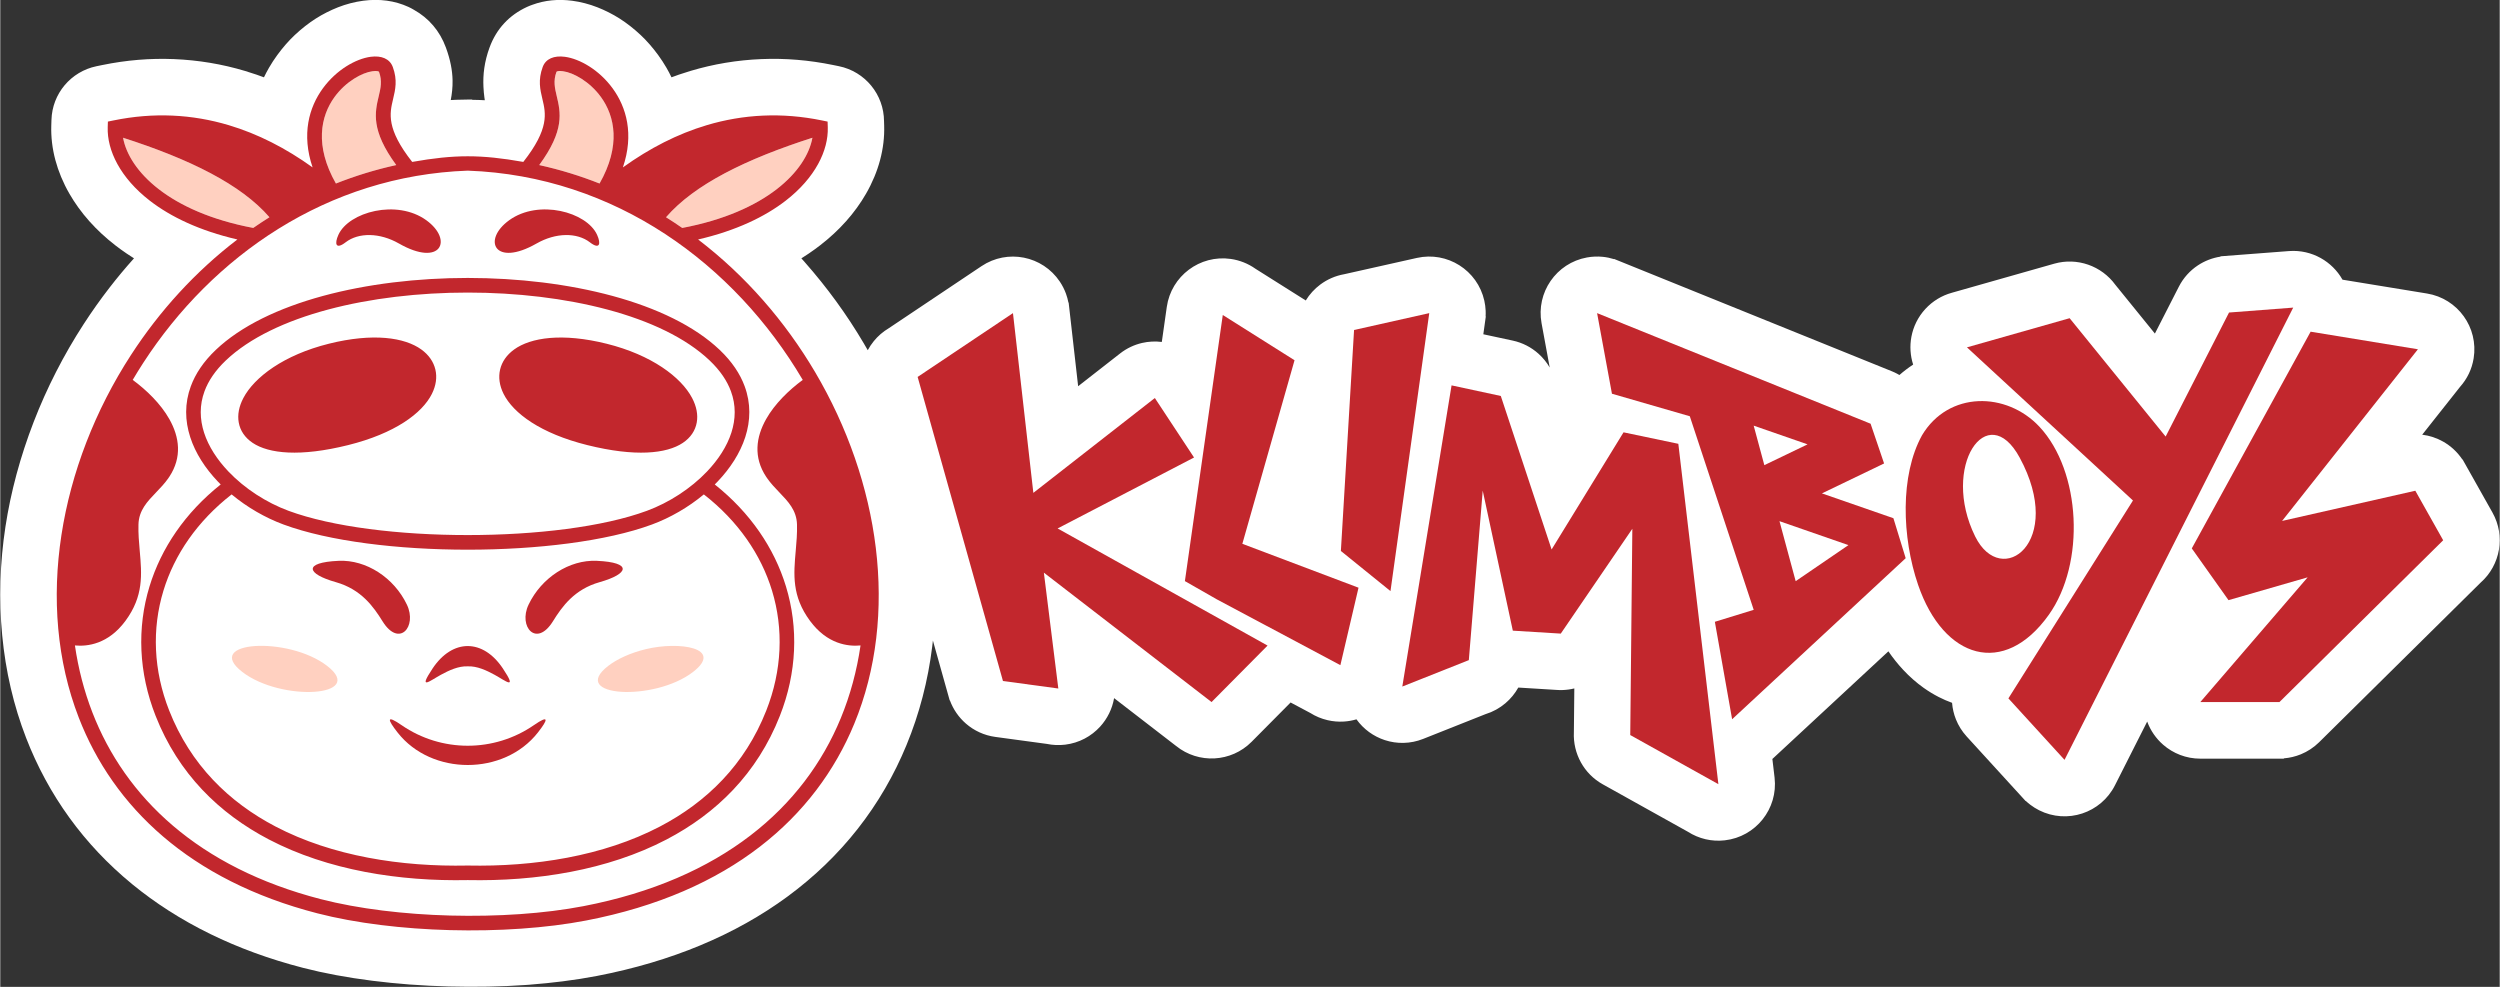 <?xml version="1.0" encoding="UTF-8" standalone="no"?>
<svg
   version="1.1"
   width="3.268in"
   height="1.29in"
   viewBox="0 0 235.305 92.904"
   id="svg106"
   sodipodi:docname="KLIMBOYS_LOGO_CDR.svg"
   inkscape:version="1.3.2 (091e20e, 2023-11-25, custom)"
   xmlns:inkscape="http://www.inkscape.org/namespaces/inkscape"
   xmlns:sodipodi="http://sodipodi.sourceforge.net/DTD/sodipodi-0.dtd"
   xmlns="http://www.w3.org/2000/svg"
   xmlns:svg="http://www.w3.org/2000/svg">
  <rect x="0" y="0" width="235.305" height="92.904" fill="#333333" stroke="none"/>
  <defs
     id="defs106" />
  <sodipodi:namedview
     id="namedview106"
     pagecolor="#ffffff"
     bordercolor="#000000"
     borderopacity="0.25"
     inkscape:showpageshadow="2"
     inkscape:pageopacity="0.0"
     inkscape:pagecheckerboard="0"
     inkscape:deskcolor="#d1d1d1"
     inkscape:document-units="in"
     inkscape:zoom="2.318721"
     inkscape:cx="168.84308"
     inkscape:cy="765.2926"
     inkscape:window-width="1920"
     inkscape:window-height="1001"
     inkscape:window-x="-9"
     inkscape:window-y="-9"
     inkscape:window-maximized="1"
     inkscape:current-layer="svg106" />
  <g
     id="Layer1000"
     inkscape:export-filename="klimboys-logo-landscape.svg"
     inkscape:export-xdpi="96"
     inkscape:export-ydpi="96"
     transform="translate(-409.758,-95.666)">
    <path
       d="m 630.25,121.994 7.964,1.304 c 1.448,0.236 2.665,1.037 3.46,2.141 0.795,1.104 1.169,2.512 0.934,3.961 -0.083,0.513 -0.236,0.995 -0.448,1.438 -0.216,0.453 -0.496,0.87 -0.827,1.242 l -3.568,4.509 c 0.695,0.086 1.359,0.308 1.957,0.644 0.723,0.407 1.35,0.982 1.818,1.685 l 0.019,-0.011 0.2,0.355 2.623,4.663 c 0.618,1.103 0.801,2.333 0.605,3.489 -0.2,1.181 -0.795,2.286 -1.725,3.105 l -2e-4,-2e-4 -15.207,15.029 c -0.507,0.498 -1.09,0.875 -1.712,1.13 -0.518,0.212 -1.06,0.339 -1.605,0.381 v 0.03 h -0.41 -7.451 c -1.338,0 -2.562,-0.494 -3.498,-1.309 -0.67,-0.583 -1.193,-1.332 -1.505,-2.183 l -3.032,5.996 c -0.662,1.312 -1.792,2.231 -3.084,2.657 -1.292,0.425 -2.748,0.358 -4.059,-0.303 -0.291,-0.147 -0.567,-0.32 -0.824,-0.515 -0.151,-0.115 -0.294,-0.235 -0.428,-0.361 l -0.013,0.012 -0.276,-0.302 -5.284,-5.787 c -0.439,-0.483 -0.774,-1.026 -1.004,-1.599 -0.202,-0.503 -0.323,-1.031 -0.365,-1.563 -0.421,-0.152 -0.838,-0.333 -1.249,-0.543 -0.493,-0.252 -0.971,-0.543 -1.432,-0.871 -0.678,-0.483 -1.323,-1.05 -1.927,-1.698 -0.491,-0.526 -0.955,-1.106 -1.388,-1.736 l -10.921,10.134 0.208,1.766 c 0.167,1.46 -0.275,2.851 -1.123,3.917 -0.848,1.067 -2.103,1.81 -3.563,1.976 -0.622,0.071 -1.231,0.032 -1.808,-0.102 -0.598,-0.139 -1.162,-0.38 -1.668,-0.705 l -8.007,-4.463 c -0.897,-0.499 -1.594,-1.22 -2.059,-2.057 -0.48,-0.864 -0.714,-1.851 -0.667,-2.844 h 1e-4 l 0.042,-4.129 c -0.184,0.045 -0.37,0.081 -0.558,0.106 -0.38,0.052 -0.763,0.063 -1.143,0.033 v -5e-4 l -3.573,-0.22 c -0.312,0.56 -0.721,1.056 -1.204,1.467 l 7e-4,8e-4 c -0.547,0.466 -1.189,0.822 -1.89,1.037 l -5.867,2.33 c -1.2,0.476 -2.469,0.485 -3.606,0.113 -1.057,-0.346 -2.001,-1.022 -2.67,-1.957 -0.385,0.114 -0.785,0.186 -1.194,0.21 -0.501,0.03 -1.014,-0.011 -1.526,-0.13 -0.294,-0.068 -0.578,-0.161 -0.849,-0.274 -0.273,-0.114 -0.534,-0.251 -0.782,-0.407 l -1.849,-0.984 -3.673,3.703 c -0.964,0.969 -2.209,1.489 -3.474,1.56 -1.278,0.071 -2.577,-0.318 -3.629,-1.166 v -1e-4 l -5.841,-4.507 c -0.175,1.013 -0.638,1.94 -1.312,2.68 -0.829,0.911 -1.976,1.54 -3.293,1.701 h -0.002 c -0.291,0.035 -0.583,0.046 -0.874,0.034 -0.292,-0.013 -0.578,-0.049 -0.855,-0.106 l -4.836,-0.656 c -1.067,-0.143 -2.018,-0.595 -2.775,-1.252 -0.676,-0.588 -1.198,-1.34 -1.509,-2.184 l -0.019,0.006 -0.113,-0.402 -1.47,-5.24 c -0.02,0.185 -0.041,0.371 -0.064,0.556 -0.195,1.593 -0.496,3.179 -0.906,4.751 -0.401,1.538 -0.907,3.056 -1.521,4.543 -1.154,2.799 -2.68,5.451 -4.6,7.891 -1.839,2.337 -4.042,4.483 -6.628,6.381 -2.401,1.762 -5.127,3.304 -8.19,4.577 -2.93,1.218 -6.172,2.191 -9.738,2.878 -1.014,0.195 -2.088,0.364 -3.207,0.505 -0.997,0.126 -2.016,0.229 -3.047,0.309 l 4e-4,0.003 -0.431,0.03 c -1.129,0.08 -2.316,0.132 -3.544,0.155 -1.217,0.024 -2.462,0.018 -3.722,-0.015 -1.238,-0.033 -2.463,-0.095 -3.66,-0.184 -1.184,-0.089 -2.368,-0.208 -3.539,-0.356 -1.165,-0.148 -2.302,-0.324 -3.396,-0.528 -1.074,-0.2 -2.111,-0.428 -3.097,-0.683 -3.2,-0.826 -6.111,-1.902 -8.745,-3.191 -2.747,-1.345 -5.191,-2.921 -7.345,-4.687 -2.301,-1.887 -4.261,-3.982 -5.897,-6.238 -1.704,-2.348 -3.059,-4.874 -4.087,-7.524 -0.595,-1.536 -1.077,-3.107 -1.449,-4.702 -0.379,-1.624 -0.646,-3.282 -0.806,-4.963 -0.161,-1.695 -0.214,-3.398 -0.163,-5.096 0.052,-1.729 0.21,-3.446 0.47,-5.141 0.252,-1.642 0.601,-3.291 1.044,-4.934 0.443,-1.645 0.983,-3.289 1.613,-4.921 0.618,-1.599 1.323,-3.176 2.113,-4.72 0.786,-1.538 1.653,-3.039 2.597,-4.493 0.759,-1.17 1.564,-2.307 2.413,-3.405 0.741,-0.959 1.516,-1.888 2.32,-2.783 -0.233,-0.146 -0.464,-0.297 -0.692,-0.452 -0.372,-0.252 -0.724,-0.507 -1.057,-0.764 -0.932,-0.72 -1.75,-1.486 -2.456,-2.279 -0.742,-0.833 -1.365,-1.702 -1.874,-2.587 -0.602,-1.046 -1.039,-2.11 -1.321,-3.163 -0.292,-1.094 -0.418,-2.183 -0.386,-3.236 l 0.017,-0.544 c 0.034,-1.247 0.495,-2.382 1.238,-3.268 0.755,-0.899 1.803,-1.543 2.994,-1.789 l 0.018,-0.006 0.007,-10e-4 3e-4,10e-4 0.523,-0.107 c 1.145,-0.235 2.275,-0.398 3.389,-0.49 1.127,-0.093 2.248,-0.116 3.364,-0.07 1.15,0.047 2.278,0.165 3.382,0.348 1.121,0.187 2.221,0.442 3.297,0.764 0.364,0.108 0.723,0.224 1.078,0.346 0.231,0.079 0.469,0.165 0.714,0.257 0.148,-0.31 0.308,-0.611 0.477,-0.905 0.238,-0.412 0.499,-0.81 0.778,-1.192 0.264,-0.362 0.532,-0.696 0.799,-1.002 0.282,-0.323 0.567,-0.617 0.85,-0.884 0.319,-0.3 0.645,-0.579 0.973,-0.836 0.343,-0.268 0.68,-0.507 1.007,-0.714 0.326,-0.207 0.666,-0.4 1.015,-0.577 0.353,-0.179 0.713,-0.34 1.072,-0.482 0.381,-0.15 0.775,-0.278 1.175,-0.382 0.4,-0.104 0.804,-0.183 1.205,-0.236 0.756,-0.101 1.498,-0.103 2.213,-0.006 0.712,0.097 1.397,0.293 2.039,0.588 0.086,0.039 0.172,0.082 0.258,0.128 0.081,0.043 0.164,0.09 0.249,0.14 0.699,0.391 1.312,0.887 1.824,1.489 0.501,0.589 0.902,1.274 1.19,2.057 0.44,1.195 0.612,2.189 0.632,3.078 0.015,0.678 -0.058,1.288 -0.17,1.876 0.174,-0.01 0.352,-0.018 0.533,-0.025 0.378,-0.015 0.732,-0.022 1.063,-0.022 h 0.41 v 0.024 c 0.224,0.003 0.445,0.008 0.663,0.016 0.183,0.007 0.362,0.014 0.537,0.024 -0.015,-0.088 -0.028,-0.179 -0.041,-0.274 -0.039,-0.29 -0.07,-0.61 -0.088,-0.978 -0.028,-0.576 -0.009,-1.166 0.08,-1.78 0.089,-0.617 0.247,-1.259 0.496,-1.937 0.324,-0.883 0.787,-1.639 1.369,-2.269 0.599,-0.649 1.323,-1.163 2.152,-1.544 l -3e-4,-7e-4 c 0.078,-0.036 0.168,-0.074 0.269,-0.114 v -0.002 c 0.073,-0.029 0.161,-0.061 0.26,-0.094 l -10e-5,-6e-4 c 0.574,-0.211 1.179,-0.347 1.804,-0.41 0.625,-0.062 1.268,-0.049 1.92,0.037 0.401,0.053 0.805,0.132 1.205,0.236 0.4,0.104 0.794,0.232 1.176,0.382 0.36,0.142 0.72,0.303 1.073,0.482 0.349,0.177 0.689,0.37 1.014,0.576 0.326,0.207 0.663,0.445 1.006,0.714 0.328,0.257 0.654,0.536 0.974,0.836 0.283,0.266 0.568,0.561 0.85,0.884 0.268,0.306 0.535,0.64 0.8,1.002 0.279,0.382 0.539,0.78 0.778,1.192 0.17,0.293 0.329,0.595 0.477,0.904 0.245,-0.092 0.483,-0.177 0.713,-0.257 0.355,-0.122 0.716,-0.238 1.08,-0.346 1.076,-0.321 2.175,-0.577 3.297,-0.764 1.104,-0.184 2.232,-0.301 3.382,-0.348 1.116,-0.046 2.238,-0.023 3.364,0.07 1.113,0.092 2.243,0.255 3.389,0.49 l 0.531,0.109 c 1.246,0.254 2.301,0.925 3.048,1.836 0.758,0.925 1.2,2.101 1.204,3.345 h 2e-4 l 0.013,0.424 c 0.032,1.053 -0.093,2.142 -0.386,3.236 -0.281,1.054 -0.719,2.117 -1.321,3.163 -0.508,0.884 -1.132,1.754 -1.874,2.587 -0.706,0.793 -1.524,1.559 -2.457,2.279 -0.334,0.258 -0.687,0.513 -1.059,0.766 -0.23,0.156 -0.462,0.307 -0.697,0.454 0.115,0.128 0.22,0.246 0.313,0.351 l -10e-4,8e-4 c 1.059,1.2 2.05,2.437 2.969,3.7 0.931,1.281 1.795,2.596 2.587,3.938 0.12,0.203 0.247,0.422 0.381,0.658 0.16,-0.299 0.349,-0.584 0.565,-0.849 0.39,-0.48 0.865,-0.895 1.41,-1.218 l 8.735,-5.847 c 1.22,-0.817 2.655,-1.062 3.987,-0.799 1.334,0.264 2.568,1.037 3.385,2.257 0.243,0.363 0.435,0.745 0.579,1.137 0.1,0.275 0.177,0.555 0.23,0.837 l 0.021,-0.002 0.046,0.402 0.848,7.473 3.95,-3.084 c 0.629,-0.492 1.335,-0.819 2.064,-0.989 0.613,-0.142 1.245,-0.173 1.863,-0.096 l 0.469,-3.296 c 0.207,-1.454 0.985,-2.687 2.074,-3.505 1.09,-0.818 2.491,-1.221 3.945,-1.014 0.423,0.06 0.83,0.17 1.216,0.323 0.397,0.157 0.767,0.359 1.103,0.596 l 4.746,2.992 c 0.355,-0.582 0.819,-1.089 1.36,-1.494 0.654,-0.488 1.422,-0.83 2.253,-0.977 v 5e-4 l 6.843,-1.534 c 1.432,-0.322 2.859,-0.033 4.008,0.694 1.15,0.727 2.022,1.894 2.344,3.325 0.071,0.316 0.112,0.633 0.126,0.947 0.008,0.181 0.006,0.361 -0.004,0.539 l 0.019,0.002 -0.057,0.407 -0.177,1.272 2.748,0.591 c 0.942,0.199 1.773,0.638 2.444,1.24 0.42,0.377 0.777,0.816 1.058,1.3 l -0.769,-4.175 c -0.265,-1.444 0.081,-2.858 0.854,-3.977 0.772,-1.119 1.972,-1.944 3.416,-2.208 0.504,-0.092 1.004,-0.11 1.489,-0.062 0.364,0.036 0.719,0.11 1.061,0.218 l 0.007,-0.018 0.38,0.153 25.748,10.412 c 0.184,0.074 0.358,0.154 0.519,0.24 l -3e-4,7e-4 c 0.072,0.038 0.144,0.079 0.216,0.122 0.209,-0.183 0.423,-0.357 0.64,-0.522 0.213,-0.161 0.431,-0.315 0.654,-0.46 -0.271,-0.843 -0.328,-1.742 -0.166,-2.611 0.177,-0.95 0.614,-1.864 1.315,-2.626 0.343,-0.372 0.728,-0.686 1.14,-0.938 0.424,-0.26 0.88,-0.455 1.351,-0.586 l -2e-4,-5e-4 9.655,-2.742 c 1.085,-0.304 2.187,-0.248 3.177,0.095 1.02,0.354 1.921,1.013 2.566,1.899 l 3.721,4.588 2.253,-4.409 c 0.429,-0.841 1.052,-1.518 1.785,-2.005 0.645,-0.429 1.377,-0.711 2.139,-0.828 l -0.002,-0.03 0.411,-0.032 6.041,-0.462 h 0.002 c 1.077,-0.08 2.106,0.168 2.985,0.659 0.847,0.473 1.556,1.172 2.039,2.021 z m -136.847,4.583 7e-4,-4e-4"
       style="fill:#ffffff;fill-rule:evenodd"
       id="path5" />
    <g
       id="Layer1001">
      <path
         d="m 473.96,117.124 c 3.955,-0.75 6.876,-2.089 8.887,-3.642 2.007,-1.55 3.087,-3.296 3.369,-4.849 -3.083,0.989 -5.884,2.087 -8.262,3.349 -2.289,1.216 -4.174,2.578 -5.522,4.135 0.518,0.325 1.027,0.661 1.528,1.008 z"
         style="fill:#ffd0c0;fill-rule:evenodd"
         id="path6" />
      <path
         d="m 435.1,116.116 c -1.347,-1.557 -3.232,-2.92 -5.522,-4.135 -2.378,-1.262 -5.179,-2.36 -8.262,-3.349 0.281,1.553 1.362,3.299 3.369,4.849 2.01,1.553 4.932,2.893 8.887,3.642 0.501,-0.347 1.01,-0.683 1.527,-1.008 z"
         style="fill:#ffd0c0;fill-rule:evenodd"
         id="path7" />
      <path
         d="m 441.356,112.943 c 1.822,-0.721 3.718,-1.307 5.681,-1.739 -2.411,-3.285 -2.012,-4.965 -1.646,-6.503 0.173,-0.727 0.337,-1.416 0.027,-2.257 -0.036,-0.099 -0.276,-0.119 -0.62,-0.073 -0.495,0.066 -1.112,0.306 -1.742,0.706 -0.65,0.413 -1.296,0.987 -1.822,1.706 -1.327,1.818 -1.901,4.603 0.121,8.158 z"
         style="fill:#ffd0c0;fill-rule:evenodd"
         id="path8" />
      <path
         d="m 462.141,104.702 c 0.366,1.538 0.766,3.218 -1.646,6.503 1.964,0.432 3.86,1.017 5.682,1.739 2.021,-3.555 1.448,-6.34 0.121,-8.158 -0.525,-0.719 -1.171,-1.294 -1.822,-1.706 -0.63,-0.401 -1.247,-0.641 -1.742,-0.706 -0.344,-0.046 -0.584,-0.026 -0.62,0.073 -0.31,0.841 -0.146,1.529 0.027,2.257 z"
         style="fill:#ffd0c0;fill-rule:evenodd"
         id="path9" />
      <g
         id="Layer1002">
        <path
           d="m 447.283,118.588 c -1.792,-1.026 -3.792,-1.052 -5.012,-0.112 -0.932,0.718 -1.066,0.146 -0.681,-0.703 0.973,-2.148 5.498,-3.381 8.273,-1.375 2.572,1.861 1.384,4.457 -2.58,2.189 z"
           style="fill:#c2272d;fill-rule:evenodd"
           id="path10" />
        <path
           d="m 460.25,118.588 c 1.792,-1.026 3.792,-1.052 5.012,-0.112 0.932,0.718 1.066,0.146 0.681,-0.703 -0.973,-2.148 -5.498,-3.381 -8.273,-1.375 -2.572,1.861 -1.384,4.457 2.58,2.189 z"
           style="fill:#c2272d;fill-rule:evenodd"
           id="path11" />
        <path
           d="m 453.766,156.487 c -1.187,-3e-4 -2.376,0.707 -3.314,2.119 -1.41,2.122 -0.235,1.142 0.783,0.588 0.761,-0.413 1.649,-0.835 2.53,-0.796 0.882,-0.039 1.77,0.383 2.531,0.796 1.018,0.554 2.193,1.534 0.783,-0.588 -0.938,-1.412 -2.127,-2.119 -3.314,-2.119 z"
           style="fill:#c2272d;fill-rule:evenodd"
           id="path12" />
        <path
           d="m 453.766,165.871 c -2.177,0 -4.353,-0.645 -6.227,-1.937 -1.447,-0.997 -1.358,-0.558 -0.375,0.695 1.598,2.038 4.1,3.056 6.602,3.056 2.502,0 5.004,-1.018 6.602,-3.056 0.982,-1.253 1.072,-1.692 -0.375,-0.695 -1.873,1.291 -4.05,1.937 -6.227,1.937 z"
           style="fill:#c2272d;fill-rule:evenodd"
           id="path13" />
        <path
           d="m 441.617,148.463 c 2.594,-0.116 5.211,1.588 6.422,4.127 0.989,2.074 -0.736,4.076 -2.294,1.565 -0.858,-1.382 -2.012,-3.009 -4.395,-3.683 -2.761,-0.78 -3.122,-1.858 0.267,-2.009 z"
           style="fill:#c2272d;fill-rule:evenodd"
           id="path14" />
        <path
           d="m 465.915,148.463 c -2.594,-0.116 -5.211,1.588 -6.422,4.127 -0.989,2.074 0.736,4.076 2.294,1.565 0.858,-1.382 2.012,-3.009 4.395,-3.683 2.761,-0.78 3.122,-1.858 -0.267,-2.009 z"
           style="fill:#c2272d;fill-rule:evenodd"
           id="path15" />
        <g
           id="Layer1003">
          <path
             d="m 432.54,158.922 c 3.672,2.842 11.746,2.339 7.993,-0.565 -3.672,-2.842 -11.745,-2.339 -7.993,0.565 z"
             style="fill:#ffd0c0;fill-rule:evenodd"
             id="path16" />
          <path
             d="m 466.988,158.357 c -3.752,2.904 4.321,3.407 7.993,0.565 2.916,-2.257 -1.286,-2.907 -4.446,-2.144 -1.46,0.353 -2.709,0.931 -3.547,1.579 z"
             style="fill:#ffd0c0;fill-rule:evenodd"
             id="path17" />
        </g>
        <path
           d="m 453.766,111.731 c -13.242,0.471 -24.033,8.057 -30.544,18.09 -0.344,0.53 -0.676,1.067 -0.996,1.61 1.291,0.95 2.631,2.241 3.45,3.695 0.951,1.688 1.216,3.581 -0.01,5.432 l -0.005,0.005 -0.065,0.095 -0.003,0.008 c -0.355,0.511 -0.773,0.946 -1.188,1.378 -0.805,0.839 -1.6,1.666 -1.638,2.99 -0.025,0.86 0.049,1.684 0.119,2.481 0.198,2.227 0.379,4.266 -1.346,6.603 -1.622,2.196 -3.58,2.423 -4.755,2.312 0.316,2.169 0.86,4.284 1.644,6.308 3.097,7.989 9.972,14.6 21.512,17.579 h 0.003 c 3.54,0.914 7.847,1.425 12.174,1.541 4.43,0.118 8.877,-0.179 12.535,-0.883 13.043,-2.512 20.768,-9.301 24.23,-17.692 0.903,-2.189 1.518,-4.489 1.862,-6.853 -1.175,0.111 -3.133,-0.116 -4.755,-2.312 -1.725,-2.337 -1.544,-4.375 -1.346,-6.603 0.071,-0.797 0.144,-1.621 0.119,-2.481 -0.038,-1.324 -0.832,-2.151 -1.638,-2.99 -0.415,-0.432 -0.833,-0.867 -1.188,-1.378 l -0.003,-0.008 -0.065,-0.095 -0.005,-0.005 c -1.226,-1.851 -0.961,-3.744 -0.01,-5.432 0.819,-1.454 2.159,-2.745 3.45,-3.695 l -0.023,-0.039 c -6.378,-10.803 -17.593,-19.166 -31.517,-19.661 z m -31.695,17.343 c 2.674,-4.121 6.05,-7.842 10.008,-10.863 -3.572,-0.827 -6.287,-2.14 -8.232,-3.643 -2.803,-2.166 -4.041,-4.753 -3.975,-6.912 l 0.017,-0.544 0.532,-0.109 c 3.773,-0.775 7.394,-0.584 10.85,0.448 2.738,0.818 5.37,2.163 7.89,3.975 -1.06,-3.12 -0.339,-5.655 0.968,-7.446 0.639,-0.875 1.416,-1.568 2.192,-2.061 0.796,-0.506 1.613,-0.814 2.301,-0.906 1.008,-0.134 1.799,0.174 2.088,0.96 0.453,1.231 0.243,2.114 0.021,3.047 -0.313,1.315 -0.656,2.757 1.805,5.889 3.993,-0.707 6.468,-0.707 10.461,-6e-4 2.461,-3.131 2.117,-4.573 1.805,-5.888 -0.222,-0.933 -0.432,-1.815 0.021,-3.047 0.289,-0.786 1.079,-1.095 2.088,-0.96 0.688,0.091 1.505,0.4 2.301,0.906 0.777,0.493 1.554,1.186 2.192,2.061 1.307,1.791 2.028,4.326 0.968,7.446 2.52,-1.812 5.152,-3.157 7.89,-3.975 3.456,-1.032 7.077,-1.222 10.85,-0.448 l 0.532,0.109 0.017,0.544 c 0.066,2.16 -1.172,4.747 -3.975,6.912 -1.945,1.503 -4.661,2.816 -8.232,3.643 4.471,3.411 8.198,7.717 11.012,12.482 3.05,5.165 5.029,10.872 5.718,16.566 0.692,5.709 0.087,11.411 -2.031,16.546 -3.63,8.799 -11.682,15.909 -25.241,18.52 -3.746,0.721 -8.295,1.026 -12.825,0.905 -4.428,-0.118 -8.845,-0.644 -12.486,-1.584 l 2e-4,-5e-4 c -12.024,-3.105 -19.202,-10.032 -22.451,-18.412 -2.076,-5.355 -2.541,-11.292 -1.636,-17.195 0.902,-5.885 3.168,-11.746 6.555,-16.965 z m 11.501,-11.949 c 0.501,-0.347 1.01,-0.683 1.528,-1.008 -1.347,-1.557 -3.232,-2.92 -5.522,-4.135 -2.377,-1.262 -5.179,-2.36 -8.261,-3.349 0.282,1.554 1.362,3.299 3.369,4.85 2.01,1.553 4.932,2.893 8.887,3.642 z m 7.784,-4.181 c 1.822,-0.721 3.718,-1.307 5.681,-1.738 -2.411,-3.285 -2.012,-4.965 -1.646,-6.503 0.173,-0.727 0.337,-1.415 0.027,-2.257 -0.036,-0.099 -0.276,-0.119 -0.62,-0.073 -0.495,0.066 -1.112,0.306 -1.742,0.706 -0.65,0.413 -1.296,0.987 -1.821,1.707 -1.327,1.818 -1.901,4.603 0.121,8.158 z m 19.138,-1.738 c 1.963,0.432 3.86,1.017 5.682,1.738 2.021,-3.555 1.448,-6.34 0.121,-8.158 -0.525,-0.719 -1.171,-1.294 -1.821,-1.707 -0.63,-0.401 -1.247,-0.641 -1.742,-0.706 -0.344,-0.046 -0.584,-0.026 -0.62,0.073 -0.31,0.841 -0.146,1.529 0.027,2.257 0.366,1.538 0.766,3.218 -1.646,6.503 z m 11.938,4.912 c 0.518,0.325 1.027,0.661 1.528,1.008 3.955,-0.75 6.876,-2.089 8.887,-3.642 2.007,-1.55 3.087,-3.296 3.369,-4.85 -3.083,0.989 -5.884,2.087 -8.262,3.349 -2.289,1.215 -4.174,2.578 -5.522,4.135 z m -31.741,11.907 c 4.164,-1.036 7.139,-0.592 8.711,0.546 0.702,0.509 1.146,1.158 1.318,1.887 0.169,0.722 0.064,1.505 -0.33,2.291 -0.914,1.825 -3.485,3.725 -7.885,4.82 -4.518,1.124 -7.464,0.811 -8.985,-0.208 -0.743,-0.498 -1.175,-1.159 -1.312,-1.916 -0.132,-0.726 0.019,-1.518 0.436,-2.31 1.035,-1.968 3.824,-4.059 8.049,-5.11 z m 29.943,15.73 c 2.076,-0.767 4.119,-2.081 5.66,-3.7 1.055,-1.108 1.871,-2.354 2.291,-3.655 0.408,-1.264 0.443,-2.591 -0.042,-3.903 -0.359,-0.973 -1.007,-1.946 -2,-2.892 -4.478,-4.264 -13.614,-6.396 -22.778,-6.396 -9.164,0 -18.3,2.132 -22.778,6.396 -0.993,0.946 -1.641,1.919 -2,2.892 -0.485,1.312 -0.45,2.639 -0.042,3.903 0.42,1.302 1.236,2.547 2.291,3.655 1.542,1.619 3.585,2.932 5.66,3.7 4.118,1.522 10.486,2.284 16.869,2.284 6.383,0 12.751,-0.762 16.869,-2.284 z m 6.655,-2.753 c -0.087,0.092 -0.177,0.183 -0.267,0.273 3.345,2.662 5.602,5.989 6.703,9.6 1.189,3.899 1.026,8.119 -0.573,12.181 -2.144,5.448 -5.988,9.194 -10.662,11.638 -5.566,2.91 -12.305,3.958 -18.724,3.827 -6.419,0.131 -13.158,-0.917 -18.724,-3.827 -4.673,-2.443 -8.518,-6.19 -10.662,-11.638 -1.599,-4.062 -1.762,-8.282 -0.573,-12.181 1.101,-3.61 3.358,-6.938 6.703,-9.6 -0.09,-0.09 -0.18,-0.181 -0.267,-0.273 -1.189,-1.249 -2.115,-2.672 -2.602,-4.182 -0.5,-1.547 -0.541,-3.177 0.058,-4.796 0.43,-1.163 1.189,-2.314 2.344,-3.413 4.745,-4.518 14.249,-6.778 23.724,-6.778 9.475,0 18.979,2.26 23.724,6.778 1.155,1.099 1.914,2.25 2.344,3.414 0.598,1.618 0.558,3.248 0.058,4.795 -0.488,1.51 -1.413,2.933 -2.602,4.182 z m -1.296,1.21 c -1.459,1.214 -3.163,2.197 -4.886,2.834 -4.273,1.58 -10.816,2.37 -17.341,2.37 -6.527,0 -13.069,-0.79 -17.342,-2.37 -1.723,-0.637 -3.427,-1.62 -4.886,-2.834 -3.218,2.508 -5.381,5.653 -6.42,9.062 -1.098,3.603 -0.944,7.511 0.541,11.283 2.011,5.108 5.623,8.626 10.017,10.923 5.346,2.795 11.857,3.8 18.077,3.671 h 0.027 c 6.219,0.128 12.73,-0.876 18.076,-3.671 4.394,-2.297 8.006,-5.814 10.017,-10.923 1.485,-3.772 1.639,-7.681 0.541,-11.283 -1.039,-3.409 -3.201,-6.554 -6.42,-9.062 z m -17.864,-13.64 c 1.572,-1.139 4.547,-1.582 8.711,-0.546 4.225,1.051 7.014,3.142 8.049,5.11 0.417,0.792 0.568,1.584 0.436,2.31 -0.137,0.757 -0.57,1.419 -1.312,1.916 -1.521,1.019 -4.467,1.332 -8.986,0.208 -4.4,-1.095 -6.971,-2.995 -7.885,-4.82 -0.394,-0.786 -0.499,-1.569 -0.33,-2.291 0.171,-0.729 0.616,-1.379 1.318,-1.887 z"
           style="fill:#c2272d;fill-rule:evenodd"
           id="path18" />
      </g>
      <g
         id="Layer1004">
        <path
           d="m 508.004,149.577 15.787,12.182 5.272,-5.316 -19.765,-11.027 12.844,-6.679 -3.69,-5.6 -11.438,8.929 -1.919,-16.922 -8.975,6.008 8.033,28.626 5.212,0.707 z"
           style="fill:#c2272d;fill-rule:evenodd"
           id="path19" />
        <path
           d="m 524.848,125.321 -3.567,25.052 2.573,1.469 0.43,0.246 11.635,6.197 1.708,-7.291 -10.937,-4.133 4.913,-17.28 z"
           style="fill:#c2272d;fill-rule:evenodd"
           id="path20" />
        <path
           d="m 537.207,126.732 -1.241,20.804 4.67,3.778 3.65,-26.169 z"
           style="fill:#c2272d;fill-rule:evenodd"
           id="path21" />
        <path
           d="m 546.386,131.946 -4.637,28.353 6.262,-2.487 1.309,-15.952 2.833,13.178 4.514,0.277 6.737,-9.869 -0.196,19.419 8.297,4.625 -3.771,-32.043 -5.158,-1.081 -6.773,11.029 -4.782,-14.451 z"
           style="fill:#c2272d;fill-rule:evenodd"
           id="path22" />
        <path
           d="m 587.105,139.297 -1.271,-3.741 -25.748,-10.412 1.399,7.589 7.329,2.119 6.017,18.225 -3.658,1.126 1.625,9.175 16.34,-15.162 -1.156,-3.764 -6.73,-2.337 z m -12.277,-3.56 5.073,1.762 -4.069,1.958 z m 2.429,8.993 6.492,2.255 -4.967,3.393 z"
           style="fill:#c2272d;fill-rule:evenodd"
           id="path23" />
        <path
           d="m 590.669,136.657 c -2.065,3.751 -1.897,9.598 -0.359,14.076 2.401,6.99 8.095,8.717 12.297,2.819 3.475,-4.877 3.034,-13.522 -0.872,-17.707 -3.099,-3.321 -8.57,-3.386 -11.067,0.811 z m 5.009,9.509 c -3.254,-6.597 1.151,-13.031 4.192,-7.42 4.315,7.956 -1.726,12.42 -4.192,7.42 z"
           style="fill:#c2272d;fill-rule:evenodd"
           id="path24" />
        <path
           d="m 594.905,128.367 15.63,14.417 -11.727,18.63 5.284,5.786 21.528,-42.575 -6.041,0.463 -5.968,11.677 -9.039,-11.143 z"
           style="fill:#c2272d;fill-rule:evenodd"
           id="path25" />
        <path
           d="m 624.574,144.708 12.787,-16.161 -10.1,-1.655 -11.188,20.402 3.457,4.872 7.45,-2.149 -10.103,11.741 h 7.45 l 15.412,-15.23 -2.623,-4.663 z"
           style="fill:#c2272d;fill-rule:evenodd"
           id="path26" />
      </g>
    </g>
  </g>
</svg>
